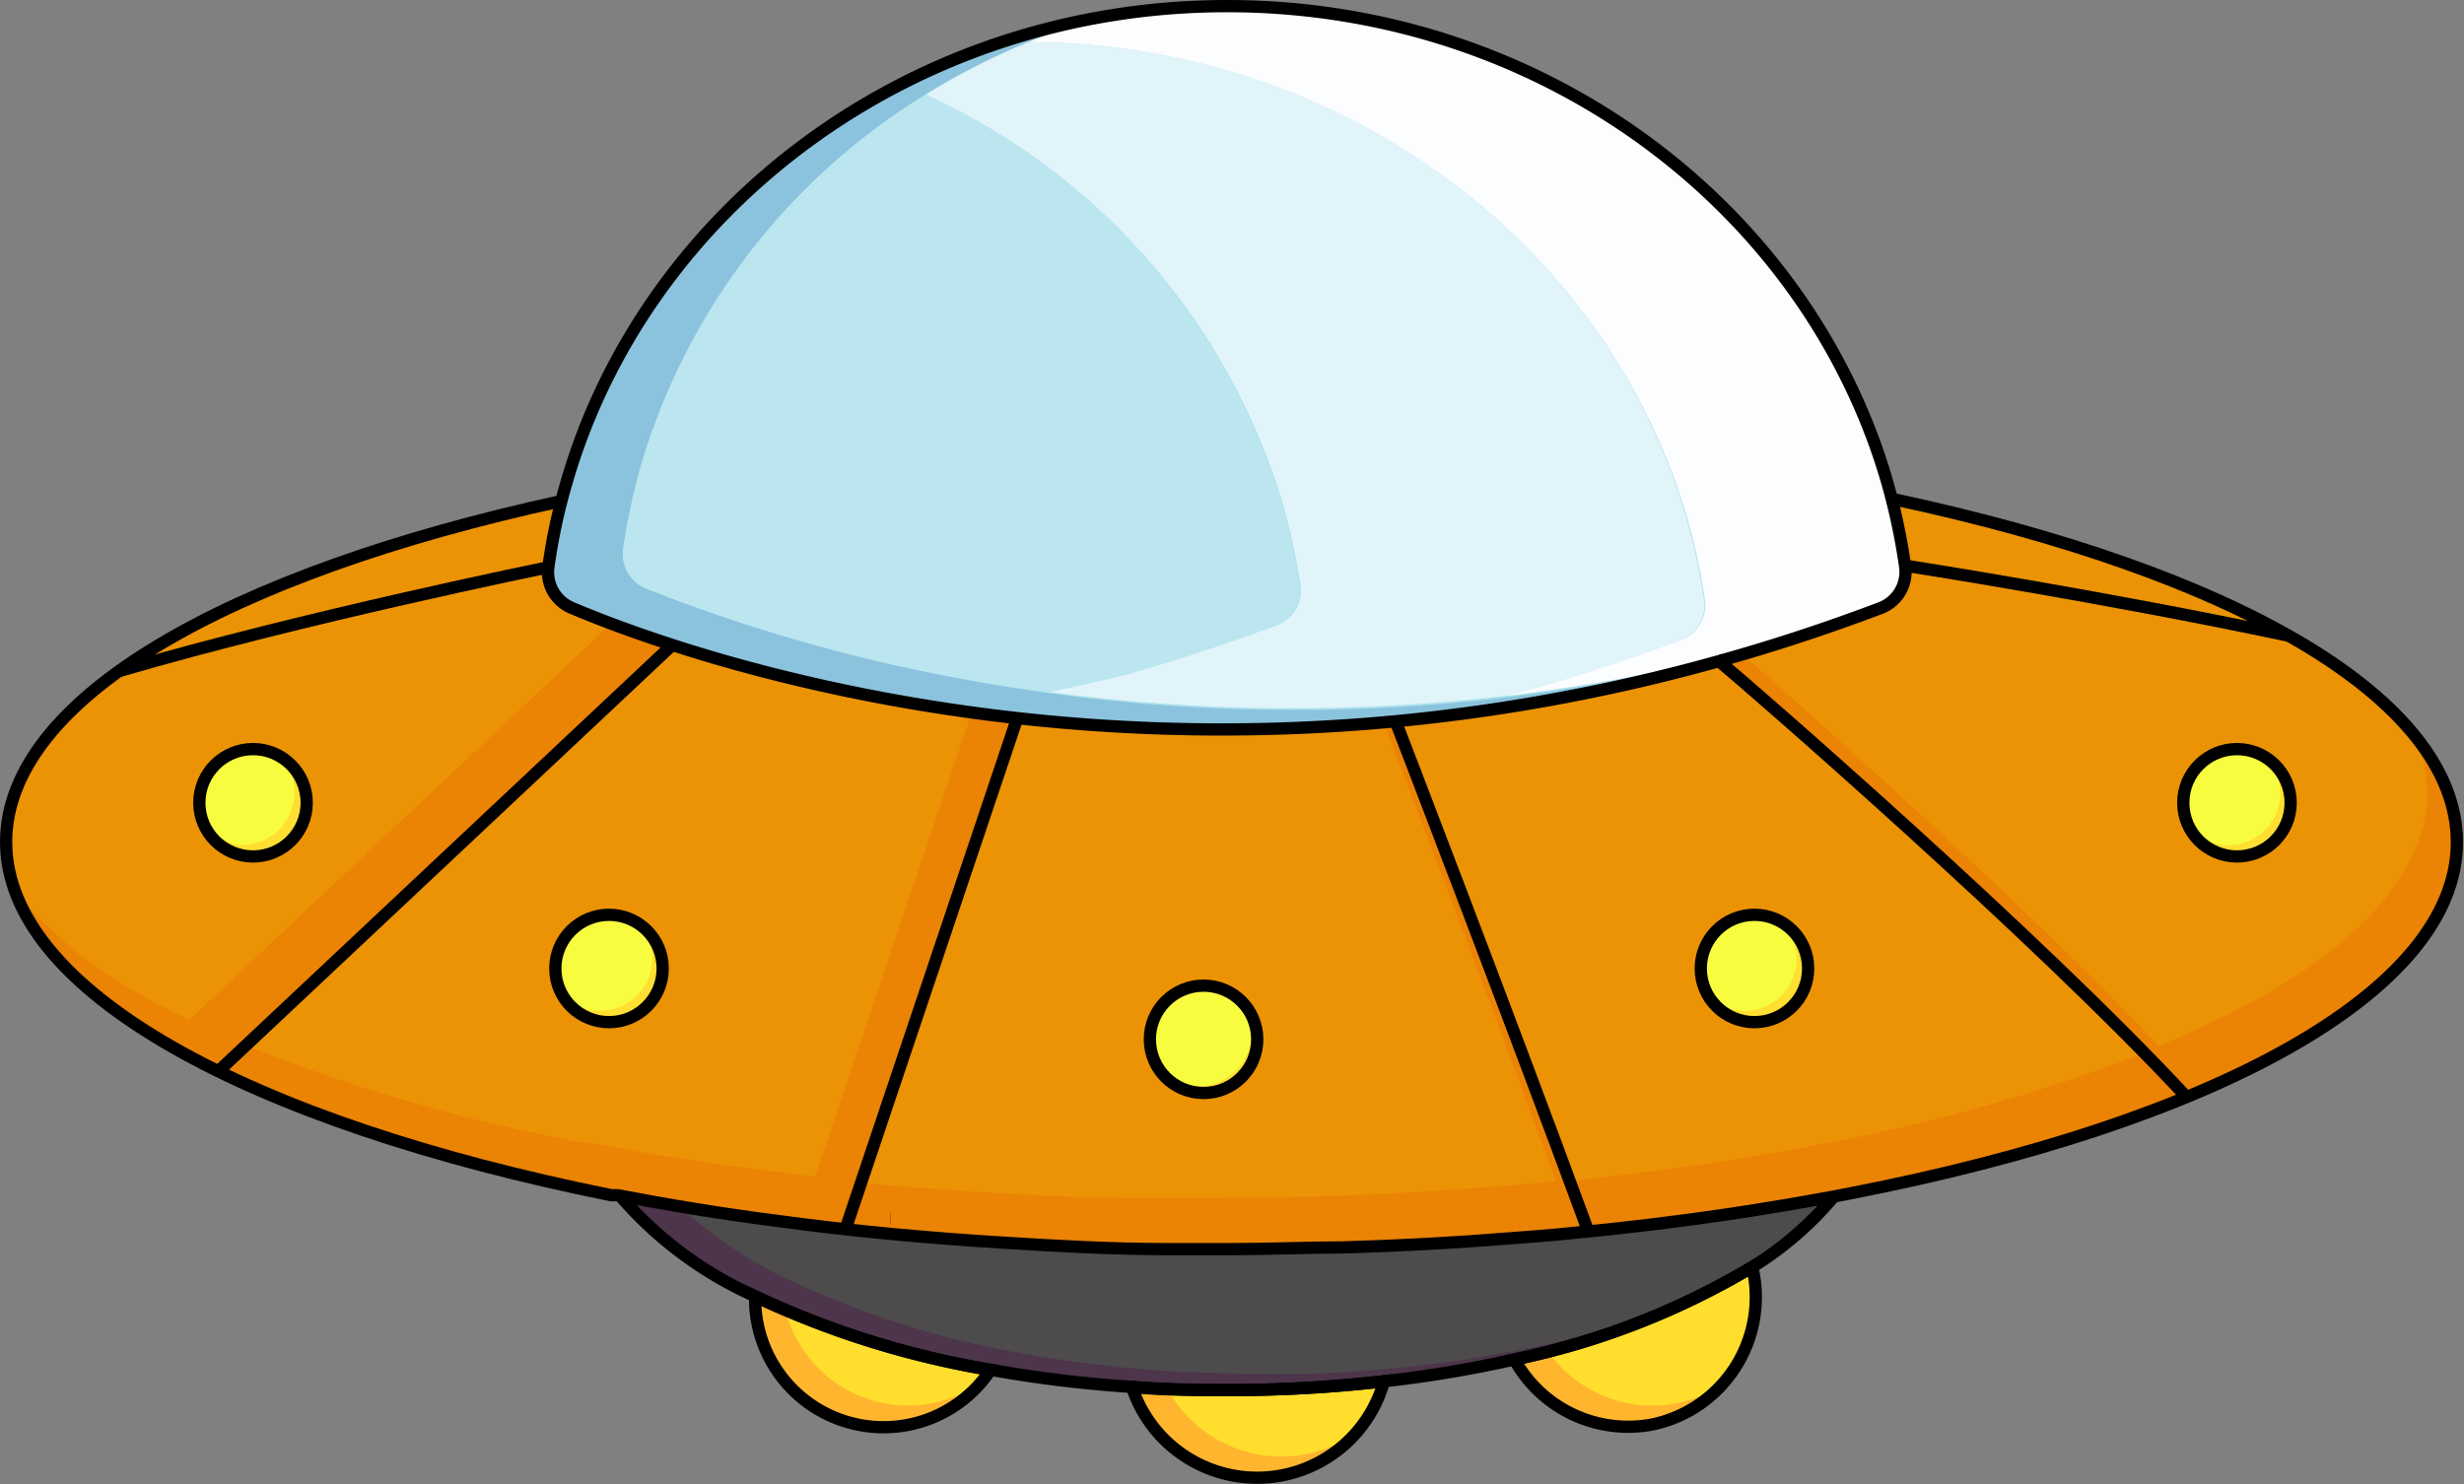 <svg xmlns="http://www.w3.org/2000/svg" viewBox="0 0 100.5 60.54"><rect x="0" y="0" width="100.5" height="60.54" fill="#808080" stroke="none"/><defs><style>.cls-1{fill:#eb8305;}.cls-2{fill:#abe1ec;}.cls-3{fill:#8bc3de;}.cls-4{fill:#fcfdff;}.cls-5{fill:#e1f4fa;}.cls-6{fill:#bbe6ef;}.cls-7{fill:#ffde2e;}.cls-8{fill:#ffb52e;}.cls-9{fill:#4d4b4c;}.cls-10{fill:#4d354c;}.cls-11{fill:#eb9305;}.cls-12{fill:#f7fc3f;}.cls-13{fill:#ffdf31;}.cls-14{fill:none;stroke:#000;stroke-miterlimit:10;stroke-width:0.5px;}</style></defs><g id="Capa_2" data-name="Capa 2"><g id="Capa_1-2" data-name="Capa 1"><path class="cls-1" d="M93,25.77C85.89,24.29,78.48,23.12,77.79,23c-.13-.86-.3-1.72-.51-2.57A59.93,59.93,0,0,1,93,25.77Z"/><path class="cls-2" d="M23.16,19.79h0C26.44,8.32,37.5.32,50.05.32s23.61,8,26.89,19.46h0a24.86,24.86,0,0,1,.71,3.3,1.51,1.51,0,0,1-1,1.64c-26,9.85-47.39,2.51-53.34,0a1.52,1.52,0,0,1-.91-1.61A24.22,24.22,0,0,1,23.16,19.79Z"/><path class="cls-3" d="M70.6,26.76a73.08,73.08,0,0,1-47.25-2,1.52,1.52,0,0,1-.91-1.61,24.22,24.22,0,0,1,.72-3.36v0C25.9,10.2,34.08,3.05,44,1A27.12,27.12,0,0,0,26.14,19h0a27.52,27.52,0,0,0-.72,3.36A1.53,1.53,0,0,0,26.33,24,73,73,0,0,0,70.6,26.76Z"/><path class="cls-4" d="M76.69,24.73c-2.06.78-4.09,1.45-6.09,2a76.79,76.79,0,0,1-9.38,1.68l1.23-.29c2-.58,4-1.25,6.09-2a1.51,1.51,0,0,0,1-1.64,24.86,24.86,0,0,0-.71-3.3h0C65.51,9.73,54.48,1.74,41.94,1.72c.68-.28,1.37-.54,2.08-.77a29.3,29.3,0,0,1,6-.62c12.56,0,23.61,8,26.89,19.44v0a24.86,24.86,0,0,1,.71,3.3A1.52,1.52,0,0,1,76.69,24.73Z"/><path class="cls-5" d="M68.54,26.12c-2.06.78-4.09,1.45-6.09,2l-1.23.29a74.76,74.76,0,0,1-18.44-.18c1-.21,2.1-.45,3.17-.71q3-.86,6.09-2a1.5,1.5,0,0,0,1-1.63,25,25,0,0,0-.71-3.31h0A26.74,26.74,0,0,0,37.75,3.86a29,29,0,0,1,4.19-2.14c12.54,0,23.57,8,26.85,19.45h0a24.86,24.86,0,0,1,.71,3.3A1.51,1.51,0,0,1,68.54,26.12Z"/><path class="cls-6" d="M52,25.52q-3.09,1.17-6.09,2c-1.07.26-2.13.5-3.17.71A67.46,67.46,0,0,1,26.33,24a1.53,1.53,0,0,1-.91-1.62A27.52,27.52,0,0,1,26.14,19h0A26.5,26.5,0,0,1,37.75,3.86,26.74,26.74,0,0,1,52.29,20.57h0A25,25,0,0,1,53,23.89,1.5,1.5,0,0,1,52,25.52Z"/><path class="cls-1" d="M42,29.43a77.12,77.12,0,0,0,7.87.41q3.51,0,7-.33c.35.9,4.6,11.93,7.8,20.66l-.68.07-2.39.2c-2.2.17-4.49.29-6.8.36-1.54.05-3.07.07-4.55.07l-2.55,0c-2.28,0-4.57-.13-6.8-.27-1.42-.09-2.86-.2-4.39-.34L34.6,50l6.94-20.66Z"/><path class="cls-1" d="M22.3,23.08c-.75.15-9.92,2.05-17.06,4.11,3.86-2.66,9.86-5,17.56-6.65C22.59,21.38,22.43,22.23,22.3,23.08Z"/><path class="cls-1" d="M.32,34.35c0-2.43,1.6-4.77,4.55-6.9h0c7.05-2.07,16.35-4,17.41-4.22a1.66,1.66,0,0,0,1,1.67c.85.35,2.19.88,4,1.46L8.91,43.6c-.64-.31-1.24-.62-1.81-1C2.67,40.14.32,37.26.32,34.35Z"/><path class="cls-1" d="M9.05,43.67,27.43,26.41a72.44,72.44,0,0,0,14,2.95L34.44,50c-.91-.1-1.8-.2-2.66-.32-2.22-.29-4.42-.65-6.53-1.05l-.27,0A67.42,67.42,0,0,1,9.05,43.67Z"/><path class="cls-7" d="M35,58a5.24,5.24,0,0,1-4.17-5l.23.11.22.1.3.14.22.09.32.14.21.09.34.13.21.09.35.13.2.08.39.14.19.06.43.15.15,0,.52.17.07,0,1.23.36.1,0,.53.14.2.05.43.11.26.06.38.09.28.06.37.08.3.06.36.08.32.06.29,0A5.18,5.18,0,0,1,35,58Z"/><path class="cls-7" d="M51.28,60.22a5.28,5.28,0,0,1-5-3.56l.48,0,.4,0,.57,0h.39l.63,0h1.3c.53,0,1.05,0,1.57,0h0l1.53-.06h.06c.5,0,1-.06,1.49-.11h.09l1.46-.14h.06A5.31,5.31,0,0,1,51.28,60.22Z"/><path class="cls-7" d="M70.7,55.8A5.09,5.09,0,0,1,67.4,58a5.2,5.2,0,0,1-5.51-2.53l.33-.08.33-.08.39-.1.31-.08.4-.11.28-.08.41-.12.27-.07.42-.14.24-.07.49-.17.15,0,.64-.22.09,0,.52-.19.22-.09.38-.15.25-.11.34-.14.26-.12.31-.14.25-.13.3-.14.25-.13.28-.14a2,2,0,0,0,.25-.14l.27-.14.24-.14.25-.15.24-.14.2-.12v.05A5.31,5.31,0,0,1,70.7,55.8Z"/><path class="cls-8" d="M39.74,56.57A5.16,5.16,0,0,1,30.87,53l.23.11.22.1.3.14.22.09.23.1a5.15,5.15,0,0,0,7.67,3Z"/><path class="cls-7" d="M40.27,55.93a5.46,5.46,0,0,1-.53.64,5.15,5.15,0,0,1-7.67-3l.09,0,.21.09.34.13.21.09.35.13.2.08.39.14.19.06.43.15.15,0,.52.17.07,0,1.23.36.1,0,.53.14.2.05.43.11.26.06.38.09.28.06.38.08.29.06.36.07.32.07Z"/><path class="cls-8" d="M55.06,58.62a5.29,5.29,0,0,1-8.78-2l.48,0,.4,0,.5,0a5.29,5.29,0,0,0,7.4,1.88Z"/><path class="cls-7" d="M56.35,56.44a5.23,5.23,0,0,1-1.29,2.18,5.29,5.29,0,0,1-7.4-1.88h.46l.63,0h1.3c.53,0,1.05,0,1.57,0h0l1.53-.06h.06l1.5-.1h.08l1.46-.14Z"/><path class="cls-8" d="M70.07,56.59a5.15,5.15,0,0,1-8.18-1.08l.33-.08.33-.08.39-.1.25-.06a5.18,5.18,0,0,0,5.2,2.05A5.29,5.29,0,0,0,70.07,56.59Z"/><path class="cls-7" d="M70.7,55.8a5,5,0,0,1-.63.79,5.29,5.29,0,0,1-1.68.65,5.18,5.18,0,0,1-5.2-2.05l.06,0,.4-.11.28-.08.42-.12.26-.07.42-.14.24-.07.49-.16.15-.06.64-.22.09,0,.52-.19.22-.09.38-.15.25-.11.34-.14.26-.12.31-.14.25-.12.3-.15.25-.13.28-.14a2,2,0,0,0,.25-.14l.27-.14.24-.14.25-.15.24-.14.2-.12a.43.43,0,0,1,0,.05A5.31,5.31,0,0,1,70.7,55.8Z"/><path class="cls-9" d="M71.46,51.6a31,31,0,0,1-9.7,3.78,48,48,0,0,1-5.3.9h0c-1.55.18-3.15.29-4.77.33-.53,0-1.08,0-1.62,0-1,0-2.06,0-3.07-.09l-.8,0h0a53.19,53.19,0,0,1-5.77-.71,37,37,0,0,1-9.58-3,15.79,15.79,0,0,1-5.41-4c2,.39,4.18.74,6.34,1,1.5.2,3.09.38,4.74.53s3,.26,4.39.35c2.24.14,4.53.23,6.81.27l2.55,0c1.48,0,3,0,4.56-.07,2.31-.07,4.6-.19,6.8-.36.86-.07,1.64-.13,2.39-.21,2.22-.21,4.41-.47,6.5-.78,1.39-.2,2.77-.43,4.11-.68A13.76,13.76,0,0,1,71.46,51.6Z"/><path class="cls-10" d="M68.74,53.08a36.39,36.39,0,0,1-7,2.31,50.23,50.23,0,0,1-5.31.89h0c-1.55.18-3.15.29-4.77.33q-.81,0-1.62,0c-1,0-2.06,0-3.07-.09l-.8,0h0a50.81,50.81,0,0,1-5.77-.71,37,37,0,0,1-9.58-3,15.67,15.67,0,0,1-5.41-4c.77.15,1.55.29,2.33.42a18,18,0,0,0,4.47,3,37.35,37.35,0,0,0,9.58,3,53.2,53.2,0,0,0,5.77.7h0l.8.05c1,0,2,.08,3.07.08l1.63,0c1.61-.05,3.21-.16,4.76-.34h0a50.47,50.47,0,0,0,5.3-.89A39.1,39.1,0,0,0,68.74,53.08Z"/><path class="cls-9" d="M74.61,48.92a13.76,13.76,0,0,1-3.15,2.68,22.4,22.4,0,0,1-2.72,1.48,39.1,39.1,0,0,1-5.59,1.71,50.47,50.47,0,0,1-5.3.89h0c-1.55.18-3.15.29-4.76.34l-1.63,0c-1,0-2.06,0-3.07-.08l-.8-.05h0a53.2,53.2,0,0,1-5.77-.7,37.35,37.35,0,0,1-9.58-3,18,18,0,0,1-4.47-3c1.32.22,2.66.42,4,.6s3.09.38,4.74.53,3,.26,4.39.35c2.24.14,4.53.23,6.81.27l2.55,0c1.48,0,3,0,4.55-.07,2.32-.07,4.61-.19,6.81-.36.86-.07,1.64-.13,2.4-.21,2.21-.21,4.4-.47,6.49-.78C71.89,49.4,73.27,49.17,74.61,48.92Z"/><path class="cls-1" d="M75.52,48.6l-.74.14c-1.39.26-2.84.5-4.3.72-1.83.27-3.73.5-5.65.69-3.17-8.62-7.36-19.51-7.8-20.66A74.91,74.91,0,0,0,70.14,27C71.59,28.3,83,38.26,89.06,44.73A73.55,73.55,0,0,1,75.52,48.6Z"/><path class="cls-1" d="M93.4,42.65a38.14,38.14,0,0,1-4.19,2C83.27,38.29,72,28.49,70.31,27q3.24-.91,6.44-2.12a1.66,1.66,0,0,0,1.06-1.7c.92.14,8.49,1.34,15.54,2.84h0c4.4,2.49,6.82,5.35,6.82,8.35S97.83,40.14,93.4,42.65Z"/><path class="cls-11" d="M93,25.77C85.89,24.29,78.48,23.12,77.79,23c-.13-.86-.3-1.72-.51-2.57A59.93,59.93,0,0,1,93,25.77Z"/><path class="cls-1" d="M64.68,50.17l-.69.07c-.75.07-1.54.14-2.39.2-2.2.17-4.49.3-6.8.36-1.54.05-3.07.07-4.55.07l-2.55,0c-2.28,0-4.57-.13-6.8-.27-1.42-.09-2.86-.2-4.39-.34L34.6,50l.6-1.8h.12c1.53.14,3,.25,4.39.34,2.23.14,4.52.23,6.8.27.88,0,1.74,0,2.55,0,1.48,0,3,0,4.55-.06,2.31-.07,4.6-.2,6.8-.37.85-.06,1.64-.13,2.39-.2l.68-.07c-2.47-6.75-5.58-14.88-7-18.63l.16,0c1.45,3.78,4.55,11.9,7,18.63l.29,0Z"/><path class="cls-11" d="M56.46,29.55c1.44,3.75,4.55,11.88,7,18.63l-.68.07c-.75.07-1.54.14-2.39.2-2.2.17-4.49.3-6.8.37-1.54,0-3.07.06-4.55.06-.81,0-1.67,0-2.55,0-2.28,0-4.57-.13-6.8-.27-1.42-.09-2.86-.2-4.39-.34H35.2l6.34-18.86.47.05a77.12,77.12,0,0,0,7.87.41Q53.18,29.84,56.46,29.55Z"/><path class="cls-1" d="M63.93,48.13l-.29,0c-2.47-6.73-5.57-14.85-7-18.63l.25,0C57.2,30.34,60.85,39.82,63.93,48.13Z"/><path class="cls-11" d="M22.3,23.08c-.75.15-9.92,2.05-17.06,4.11,3.86-2.66,9.86-5,17.56-6.65C22.59,21.38,22.43,22.23,22.3,23.08Z"/><path class="cls-1" d="M7.86,41.68c.66.32,1.36.64,2.09.94l-1,1c-.64-.31-1.24-.62-1.81-1C3.79,40.78,1.65,38.7.78,36.56a17.53,17.53,0,0,0,5.13,4.11c.57.32,1.17.63,1.81.94L24.85,25.52l.16.05Z"/><path class="cls-11" d="M24.85,25.52,7.72,41.61c-.64-.31-1.24-.62-1.81-.94A17.53,17.53,0,0,1,.78,36.56a5.78,5.78,0,0,1-.45-2.21c0-2.43,1.59-4.77,4.54-6.9h0c7.05-2.07,16.35-4,17.41-4.22a1.66,1.66,0,0,0,1,1.67C23.7,25.07,24.22,25.28,24.85,25.52Z"/><path class="cls-1" d="M33.4,48.05l1.65.17L34.44,50l-2.66-.32c-2.22-.29-4.42-.64-6.53-1.05l-.27,0A67.42,67.42,0,0,1,9.05,43.67l1-1a72.67,72.67,0,0,0,13.69,3.93l.26,0c2.11.41,4.31.76,6.54,1.05.85.12,1.75.22,2.66.33l6.36-18.9.15,0Z"/><path class="cls-11" d="M39.61,29.14,33.25,48c-.91-.11-1.81-.21-2.66-.33-2.23-.29-4.43-.64-6.54-1.05l-.26,0A72.67,72.67,0,0,1,10.1,42.68L27.43,26.41A72.63,72.63,0,0,0,39.61,29.14Z"/><path class="cls-1" d="M89.06,44.73A73.55,73.55,0,0,1,75.52,48.6l-.74.14c-1.39.26-2.84.5-4.3.72-1.83.27-3.73.5-5.65.69l-.75-2c1.77-.19,3.52-.4,5.2-.65,1.47-.22,2.92-.46,4.31-.72l.73-.14a74.91,74.91,0,0,0,13-3.66C88,43.56,88.53,44.16,89.06,44.73Z"/><path class="cls-11" d="M87.36,43a74.91,74.91,0,0,1-13,3.66l-.73.14c-1.39.26-2.84.5-4.31.72-1.68.25-3.43.46-5.2.65-3-8.22-6.65-17.57-7-18.63A74.91,74.91,0,0,0,70.14,27C71.46,28.19,81.09,36.57,87.36,43Z"/><path class="cls-1" d="M100.18,34.35c0,2.91-2.35,5.79-6.78,8.3a38.14,38.14,0,0,1-4.19,2c-.53-.57-1.1-1.17-1.7-1.78l.36-.15c-4.8-5.15-13-12.51-16.92-15.93l.17,0h0C75.05,30.22,83.24,37.55,88,42.68a40.07,40.07,0,0,0,4.19-2C96.64,38.15,99,35.28,99,32.36a5.89,5.89,0,0,0-.45-2.24A6.79,6.79,0,0,1,100.18,34.35Z"/><path class="cls-1" d="M87.87,42.74l-.36.15C81.34,36.61,71.88,28.36,70.31,27l.64-.18C74.84,30.23,83.07,37.59,87.87,42.74Z"/><path class="cls-11" d="M99,32.36c0,2.92-2.34,5.79-6.77,8.31a40.07,40.07,0,0,1-4.19,2c-4.78-5.13-13-12.46-16.9-15.92,1.89-.56,3.76-1.19,5.63-1.89a1.66,1.66,0,0,0,1.06-1.7c.92.14,8.49,1.34,15.54,2.84h0a17.56,17.56,0,0,1,5.17,4.12A5.89,5.89,0,0,1,99,32.36Z"/><circle class="cls-12" cx="24.84" cy="39.51" r="2.11"/><circle class="cls-12" cx="49.09" cy="42.4" r="2.11"/><circle class="cls-12" cx="10.32" cy="32.75" r="2.11"/><circle class="cls-12" cx="91.24" cy="32.75" r="2.11"/><circle class="cls-12" cx="71.56" cy="39.51" r="2.11"/><path class="cls-13" d="M27,39.51a2.12,2.12,0,0,1-2.11,2.12,2.09,2.09,0,0,1-1.68-.84,2,2,0,0,0,1.28.44,2.11,2.11,0,0,0,1.68-3.39A2.1,2.1,0,0,1,27,39.51Z"/><path class="cls-12" d="M26.55,39.12a2.12,2.12,0,0,1-2.11,2.11,2,2,0,0,1-1.28-.44,2.08,2.08,0,0,1-.43-1.28,2.11,2.11,0,0,1,2.11-2.11,2.07,2.07,0,0,1,1.28.44A2.1,2.1,0,0,1,26.55,39.12Z"/><path class="cls-13" d="M51.2,42.4a2.11,2.11,0,0,1-2.11,2.11,2.14,2.14,0,0,1-1.68-.83,2.11,2.11,0,0,0,3-3A2.08,2.08,0,0,1,51.2,42.4Z"/><path class="cls-12" d="M50.8,42a1.52,1.52,0,1,1-.43-1.28A2.11,2.11,0,0,1,50.8,42Z"/><path class="cls-13" d="M12.43,32.75A2.11,2.11,0,0,1,8.65,34a2.08,2.08,0,0,0,1.28.43A2.12,2.12,0,0,0,12,32.36a2,2,0,0,0-.44-1.28A2.07,2.07,0,0,1,12.43,32.75Z"/><path class="cls-12" d="M12,32.36a2.12,2.12,0,0,1-2.11,2.11A2.08,2.08,0,0,1,8.65,34a2.07,2.07,0,0,1-.44-1.29,2.12,2.12,0,0,1,2.11-2.11,2,2,0,0,1,1.28.44A2,2,0,0,1,12,32.36Z"/><path class="cls-13" d="M93.35,32.75A2.11,2.11,0,0,1,89.56,34,2.11,2.11,0,0,0,93,32.36a2.1,2.1,0,0,0-.43-1.28A2.1,2.1,0,0,1,93.35,32.75Z"/><path class="cls-12" d="M93,32.36A2.11,2.11,0,0,1,89.56,34a2.12,2.12,0,0,1,1.68-3.4,2.07,2.07,0,0,1,1.28.44A2.1,2.1,0,0,1,93,32.36Z"/><path class="cls-13" d="M73.67,39.51a2.12,2.12,0,0,1-2.11,2.12,2.09,2.09,0,0,1-1.68-.84,2,2,0,0,0,1.28.44,2.11,2.11,0,0,0,1.68-3.39A2.1,2.1,0,0,1,73.67,39.51Z"/><path class="cls-12" d="M73.27,39.12a2.12,2.12,0,0,1-2.11,2.11,2,2,0,0,1-1.28-.44,2.09,2.09,0,0,1-.44-1.28,2.12,2.12,0,0,1,2.12-2.11,2.07,2.07,0,0,1,1.28.44A2.1,2.1,0,0,1,73.27,39.12Z"/><line class="cls-14" x1="36.31" y1="49.71" x2="36.3" y2="49.71"/><path class="cls-14" d="M77.21,20.36h0c13.86,2.95,23,8.11,23,14,0,6.1-9.93,11.44-24.72,14.32l-.73.14c-1.4.26-2.84.5-4.31.72-2.09.31-4.26.57-6.49.78-.79.08-1.59.14-2.4.2q-3.32.27-6.8.37c-1.5,0-3,.07-4.55.07-.85,0-1.71,0-2.55,0-2.31,0-4.59-.13-6.81-.27-1.48-.09-3-.21-4.39-.34-1.61-.15-3.19-.33-4.73-.54-2.27-.29-4.45-.65-6.54-1.05l-.26,0C10.18,45.79.25,40.45.25,34.35c0-5.82,9-10.94,22.65-13.91"/><path class="cls-14" d="M74.8,48.81a13.88,13.88,0,0,1-3.3,2.86,31.22,31.22,0,0,1-9.73,3.79,49.15,49.15,0,0,1-5.32.89,55.12,55.12,0,0,1-6.4.36c-1.32,0-2.61,0-3.88-.13a51.44,51.44,0,0,1-5.77-.7,36.78,36.78,0,0,1-9.6-3,15.68,15.68,0,0,1-5.57-4.17"/><path class="cls-14" d="M76.72,24.8c-26.39,10-48.35,2.14-53.4,0a1.58,1.58,0,0,1-.95-1.69,23.45,23.45,0,0,1,.72-3.37h0C26.3,8.52,37.16.25,50.05.25S73.8,8.52,77,19.76h0a25.93,25.93,0,0,1,.7,3.31A1.58,1.58,0,0,1,76.72,24.8Z"/><path class="cls-14" d="M30.8,52.89a36.78,36.78,0,0,0,9.6,3,5.24,5.24,0,0,1-9.6-3Z"/><path class="cls-14" d="M67.41,58.11a5.29,5.29,0,0,1-5.64-2.65,31.22,31.22,0,0,0,9.73-3.79l0,.15A5.31,5.31,0,0,1,67.41,58.11Z"/><path class="cls-14" d="M56.45,56.35a5.37,5.37,0,0,1-10.28.23c1.27.09,2.56.13,3.88.13A55.12,55.12,0,0,0,56.45,56.35Z"/><circle class="cls-14" cx="24.84" cy="39.51" r="2.19"/><circle class="cls-14" cx="49.09" cy="42.4" r="2.19"/><circle class="cls-14" cx="10.32" cy="32.75" r="2.19"/><circle class="cls-14" cx="91.24" cy="32.75" r="2.19"/><circle class="cls-14" cx="71.56" cy="39.51" r="2.19"/><path class="cls-14" d="M4.85,27.38c7.55-2.21,17.52-4.24,17.52-4.24"/><line class="cls-14" x1="27.41" y1="26.32" x2="8.92" y2="43.69"/><line class="cls-14" x1="41.49" y1="29.3" x2="34.5" y2="50.1"/><path class="cls-14" d="M56.92,29.42s4.49,11.64,7.86,20.81"/><path class="cls-14" d="M89.19,44.76C83.1,38.2,71.47,28.1,70.15,27L70,26.85"/><path class="cls-14" d="M77.73,23.08s8.06,1.25,15.64,2.86"/></g></g></svg>